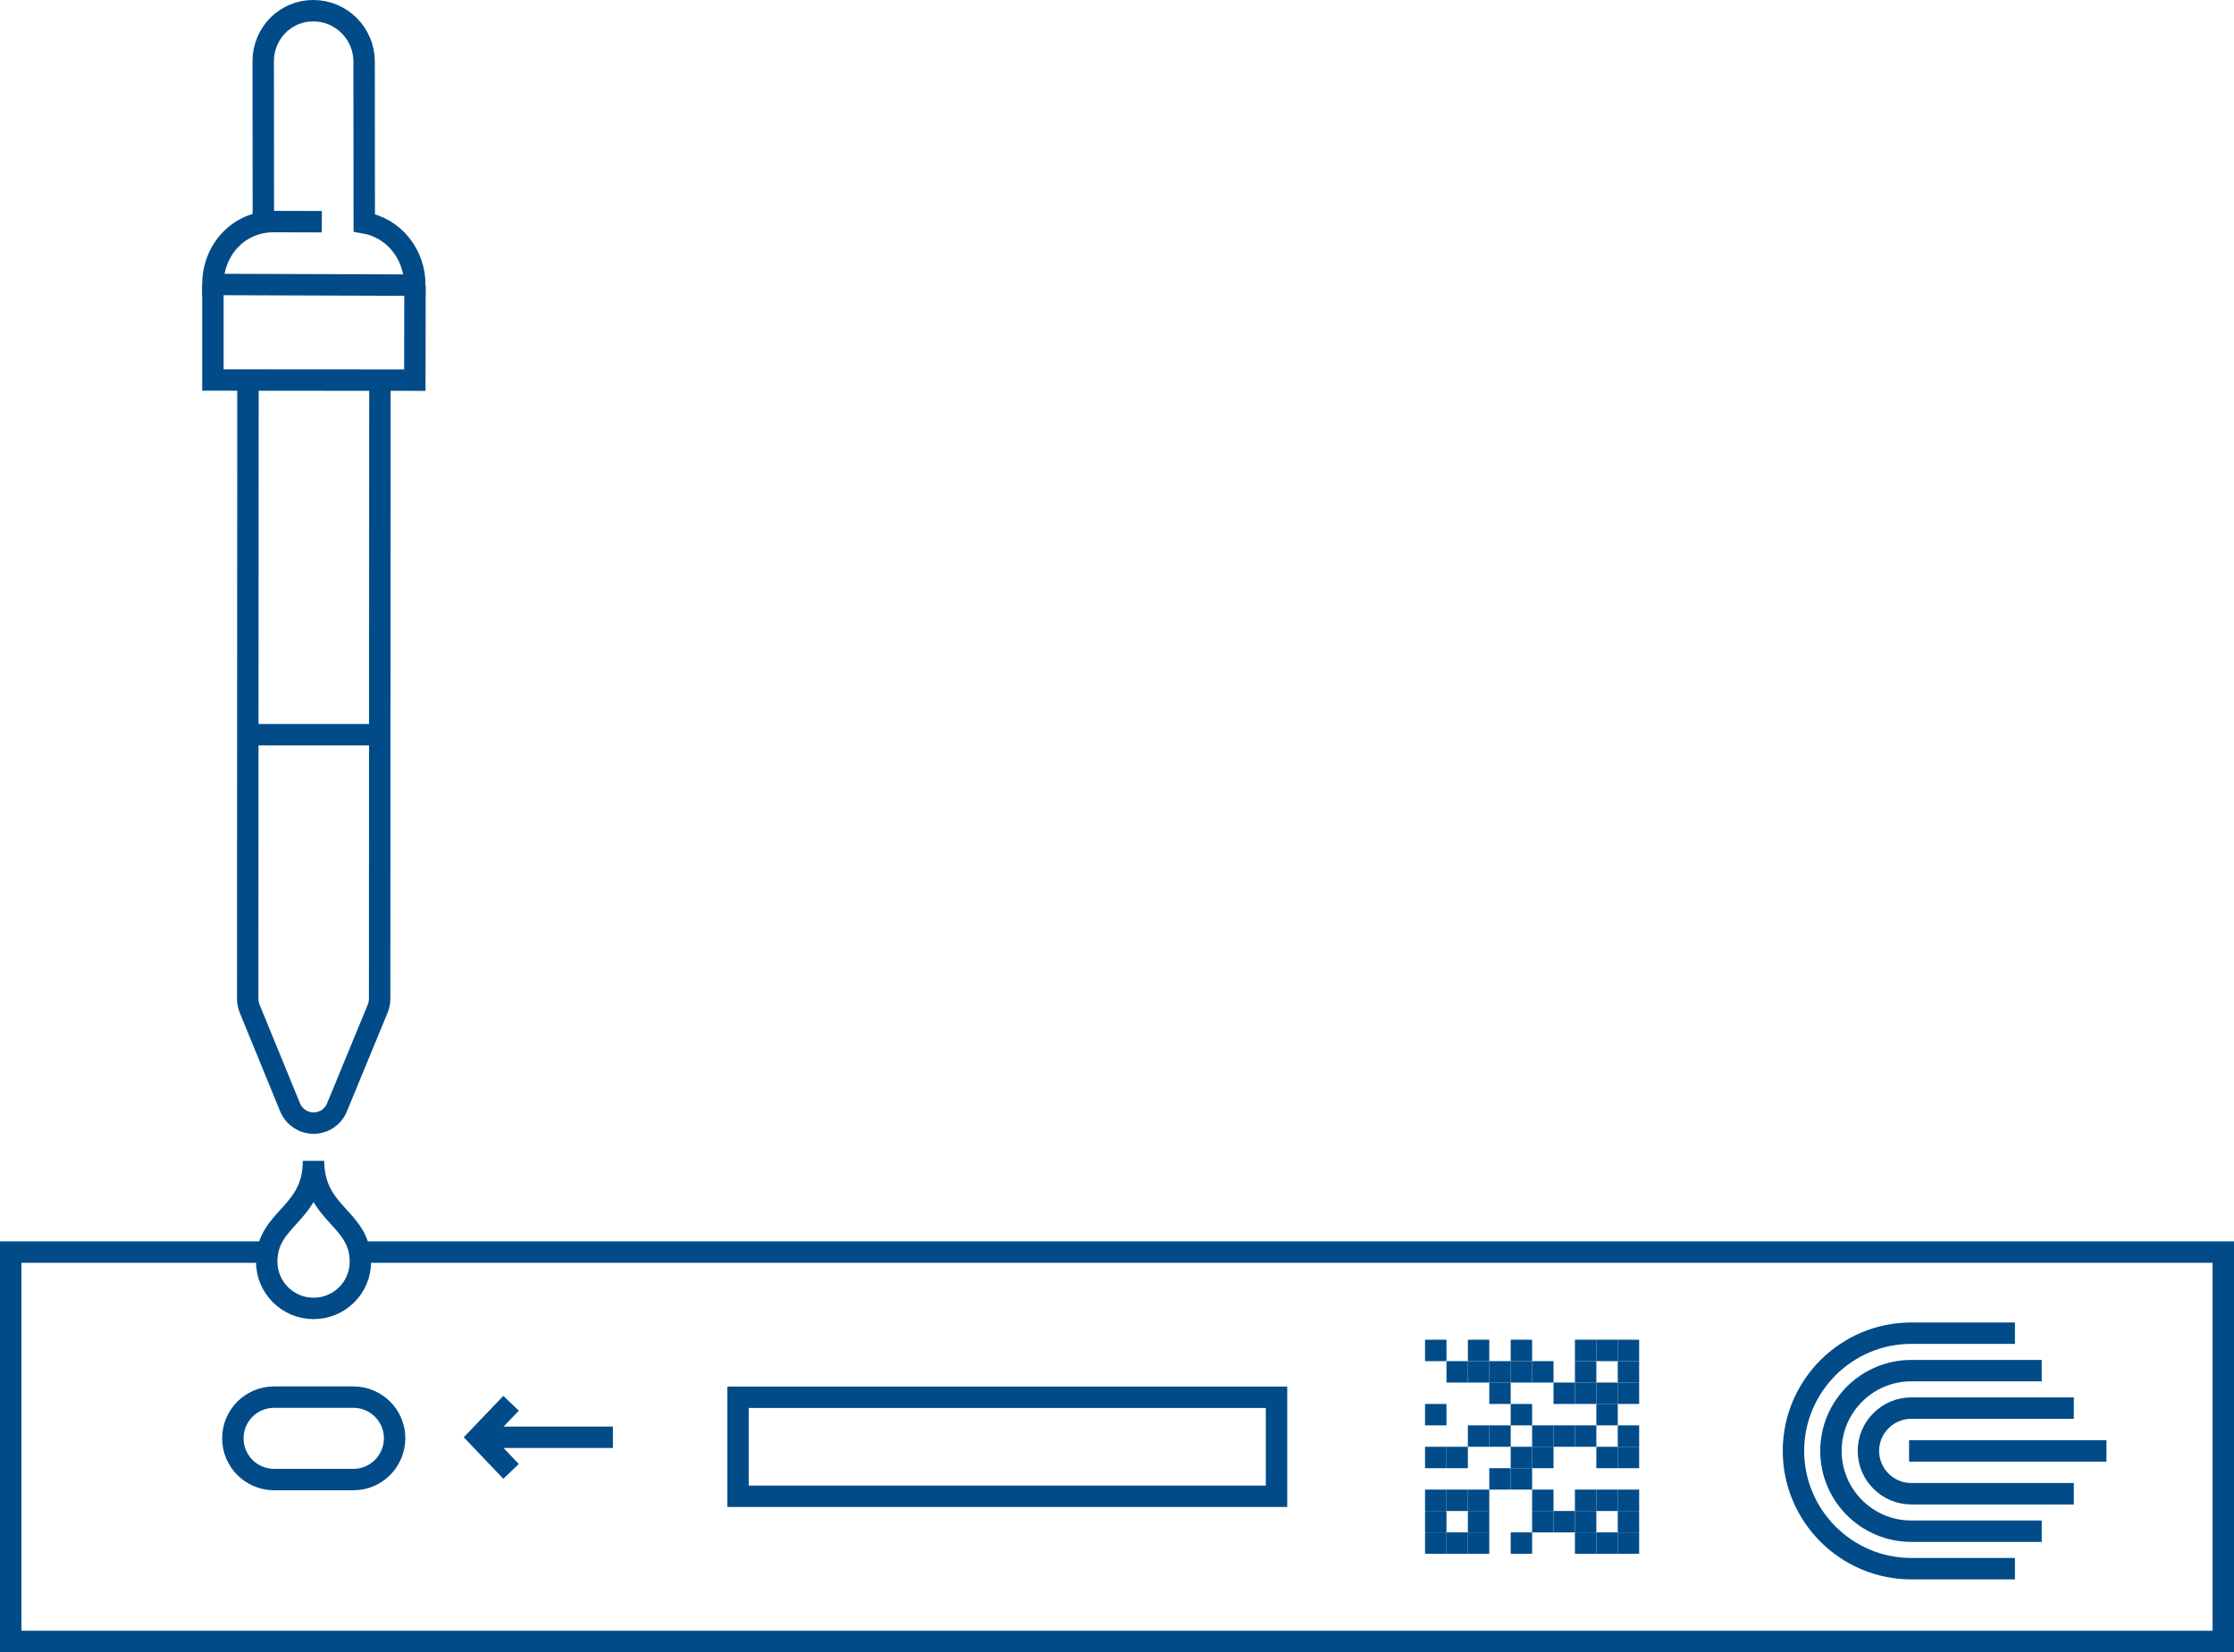 <?xml version="1.0" encoding="UTF-8"?> <svg xmlns="http://www.w3.org/2000/svg" id="Layer_1" width="605.806" height="448.095" version="1.1" viewBox="0 0 605.806 448.095"><defs><style> .st0, .st1 { fill: none; } .st2 { fill: #004b88; } .st1 { stroke: #004b88; stroke-miterlimit: 10; stroke-width: 5.806px; } </style></defs><polyline class="st1" points="97.544 339.592 602.903 339.592 602.903 445.192 2.903 445.192 2.903 339.592 72.541 339.592"></polyline><rect class="st1" x="200.133" y="378.965" width="146.026" height="26.854"></rect><path class="st1" d="M95.839,401.283h-21.519c-6.169,0-11.177-5.008-11.177-11.177h0c0-6.169,5.008-11.177,11.177-11.177h21.519c6.169,0,11.177,5.008,11.177,11.177h0c-.036,6.169-5.008,11.177-11.177,11.177Z"></path><polyline class="st1" points="138.587 399.069 129.769 389.816 138.587 380.598"></polyline><line class="st1" x1="129.769" y1="389.816" x2="166.203" y2="389.816"></line><g><path class="st1" d="M562.368,381.905h-44.091c-6.387,0-11.612,5.226-11.612,11.612s5.226,11.612,11.612,11.612h44.091"></path><path class="st1" d="M553.659,415.29h-35.382c-12.012,0-21.773-9.762-21.773-21.773s9.762-21.773,21.773-21.773h35.382"></path><path class="st1" d="M546.401,425.451h-28.124c-17.6,0-31.934-14.334-31.934-31.934s14.334-31.934,31.934-31.934h28.124"></path><line class="st1" x1="517.697" y1="393.517" x2="571.223" y2="393.517"></line></g><g><path class="st0" d="M409.665,386.586h0Z"></path><polygon class="st2" points="386.44 386.586 392.246 386.586 392.246 386.586 386.44 386.586"></polygon><polygon class="st2" points="398.052 386.586 403.859 386.586 403.859 386.586 398.052 386.586"></polygon><polygon class="st2" points="403.859 386.586 409.665 386.586 409.665 386.586 403.859 386.586"></polygon><polygon class="st2" points="409.665 386.586 415.471 386.586 415.471 386.586 409.665 386.586"></polygon><polygon class="st2" points="415.471 386.586 421.277 386.586 421.277 386.586 415.471 386.586"></polygon><polygon class="st2" points="421.277 386.586 427.084 386.586 427.084 386.586 421.277 386.586"></polygon><polygon class="st2" points="427.084 386.586 432.89 386.586 432.89 386.586 427.084 386.586"></polygon><polygon class="st2" points="438.696 386.586 444.502 386.586 444.502 386.586 438.696 386.586"></polygon><rect class="st2" x="409.665" y="363.361" height="5.806"></rect><rect class="st2" x="386.44" y="363.361" width="5.806" height="5.806"></rect><rect class="st2" x="398.052" y="363.361" width="5.806" height="5.806"></rect><rect class="st2" x="409.665" y="363.361" width="5.806" height="5.806"></rect><rect class="st2" x="427.084" y="363.361" width="5.806" height="5.806"></rect><rect class="st2" x="432.89" y="363.361" width="5.806" height="5.806"></rect><rect class="st2" x="438.696" y="363.361" width="5.806" height="5.806"></rect><rect class="st2" x="409.665" y="369.167" height="5.806"></rect><rect class="st2" x="398.052" y="369.167" width="5.806" height="5.806"></rect><rect class="st2" x="403.859" y="369.167" width="5.806" height="5.806"></rect><rect class="st2" x="409.665" y="369.167" width="5.806" height="5.806"></rect><rect class="st2" x="415.471" y="369.167" width="5.806" height="5.806"></rect><rect class="st2" x="421.277" y="374.973" width="5.806" height="5.806"></rect><rect class="st2" x="427.084" y="369.167" width="5.806" height="5.806"></rect><rect class="st2" x="438.696" y="369.167" width="5.806" height="5.806"></rect><rect class="st2" x="409.665" y="374.973" height="5.806"></rect><rect class="st2" x="392.246" y="369.167" width="5.806" height="5.806"></rect><rect class="st2" x="403.859" y="374.973" width="5.806" height="5.806"></rect><rect class="st2" x="427.084" y="374.973" width="5.806" height="5.806"></rect><rect class="st2" x="432.89" y="374.973" width="5.806" height="5.806"></rect><rect class="st2" x="438.696" y="374.973" width="5.806" height="5.806"></rect><rect class="st2" x="409.665" y="380.78" height="5.806"></rect><rect class="st2" x="386.44" y="380.78" width="5.806" height="5.806"></rect><rect class="st2" x="409.665" y="380.78" width="5.806" height="5.806"></rect><rect class="st2" x="409.665" y="386.586" height="5.806"></rect><rect class="st2" x="398.052" y="386.586" width="5.806" height="5.806"></rect><rect class="st2" x="403.859" y="386.586" width="5.806" height="5.806"></rect><rect class="st2" x="415.471" y="386.586" width="5.806" height="5.806"></rect><rect class="st2" x="421.277" y="386.586" width="5.806" height="5.806"></rect><rect class="st2" x="427.084" y="386.586" width="5.806" height="5.806"></rect><rect class="st2" x="438.696" y="386.586" width="5.806" height="5.806"></rect><rect class="st2" x="409.665" y="392.392" height="5.806"></rect><rect class="st2" x="386.44" y="392.392" width="5.806" height="5.806"></rect><rect class="st2" x="392.246" y="392.392" width="5.806" height="5.806"></rect><rect class="st2" x="409.665" y="392.392" width="5.806" height="5.806"></rect><rect class="st2" x="415.471" y="392.392" width="5.806" height="5.806"></rect><rect class="st2" x="432.89" y="392.392" width="5.806" height="5.806"></rect><rect class="st2" x="432.89" y="380.78" width="5.806" height="5.806"></rect><rect class="st2" x="438.696" y="392.392" width="5.806" height="5.806"></rect><rect class="st2" x="409.665" y="398.198" height="5.806"></rect><rect class="st2" x="409.665" y="398.198" width="5.806" height="5.806"></rect><rect class="st2" x="403.859" y="398.198" width="5.806" height="5.806"></rect><rect class="st2" x="386.44" y="404.005" width="5.806" height="5.806"></rect><rect class="st2" x="392.246" y="404.005" width="5.806" height="5.806"></rect><rect class="st2" x="398.052" y="404.005" width="5.806" height="5.806"></rect><rect class="st2" x="415.471" y="404.005" width="5.806" height="5.806"></rect><rect class="st2" x="427.084" y="404.005" width="5.806" height="5.806"></rect><rect class="st2" x="432.89" y="404.005" width="5.806" height="5.806"></rect><rect class="st2" x="438.696" y="404.005" width="5.806" height="5.806"></rect><rect class="st2" x="386.44" y="409.811" width="5.806" height="5.806"></rect><rect class="st2" x="398.052" y="409.811" width="5.806" height="5.806"></rect><rect class="st2" x="415.471" y="409.811" width="5.806" height="5.806"></rect><rect class="st2" x="421.277" y="409.811" width="5.806" height="5.806"></rect><rect class="st2" x="427.084" y="409.811" width="5.806" height="5.806"></rect><rect class="st2" x="438.696" y="409.811" width="5.806" height="5.806"></rect><rect class="st2" x="409.665" y="415.617" height="5.806"></rect><rect class="st2" x="386.44" y="415.617" width="5.806" height="5.806"></rect><rect class="st2" x="392.246" y="415.617" width="5.806" height="5.806"></rect><rect class="st2" x="398.052" y="415.617" width="5.806" height="5.806"></rect><rect class="st2" x="409.665" y="415.617" width="5.806" height="5.806"></rect><rect class="st2" x="427.084" y="415.617" width="5.806" height="5.806"></rect><rect class="st2" x="432.89" y="415.617" width="5.806" height="5.806"></rect><rect class="st2" x="438.696" y="415.617" width="5.806" height="5.806"></rect></g><g><polyline class="st1" points="57.736 77.187 57.736 103.061 112.495 103.097 112.532 77.368"></polyline><path class="st1" d="M103.024,103.097l-.073,167.8c0,.907-.181,1.778-.508,2.613l-11.068,26.854c-1.052,2.577-3.556,4.246-6.351,4.246s-5.262-1.669-6.351-4.246l-10.996-26.854c-.327-.835-.508-1.706-.508-2.613l.073-167.8"></path><path class="st1" d="M85.025,354.869c-7.004,0-12.701-5.697-12.701-12.701,0-11.939,12.701-12.701,12.701-27.326,0,14.624,12.701,15.386,12.701,27.326.036,7.004-5.661,12.701-12.701,12.701Z"></path><path class="st1" d="M71.416,60.095l-.036-43.547c0-3.738,1.524-7.185,3.955-9.653,2.504-2.504,5.915-4.028,9.689-3.992,7.584.036,13.681,6.205,13.717,13.717l.036,43.801c7.984,1.379,13.717,8.455,13.717,16.911l-54.76-.181c0-9.435,7.04-17.092,16.511-17.056l13.028.036"></path><line class="st1" x1="67.171" y1="199.263" x2="103.024" y2="199.263"></line></g></svg> 